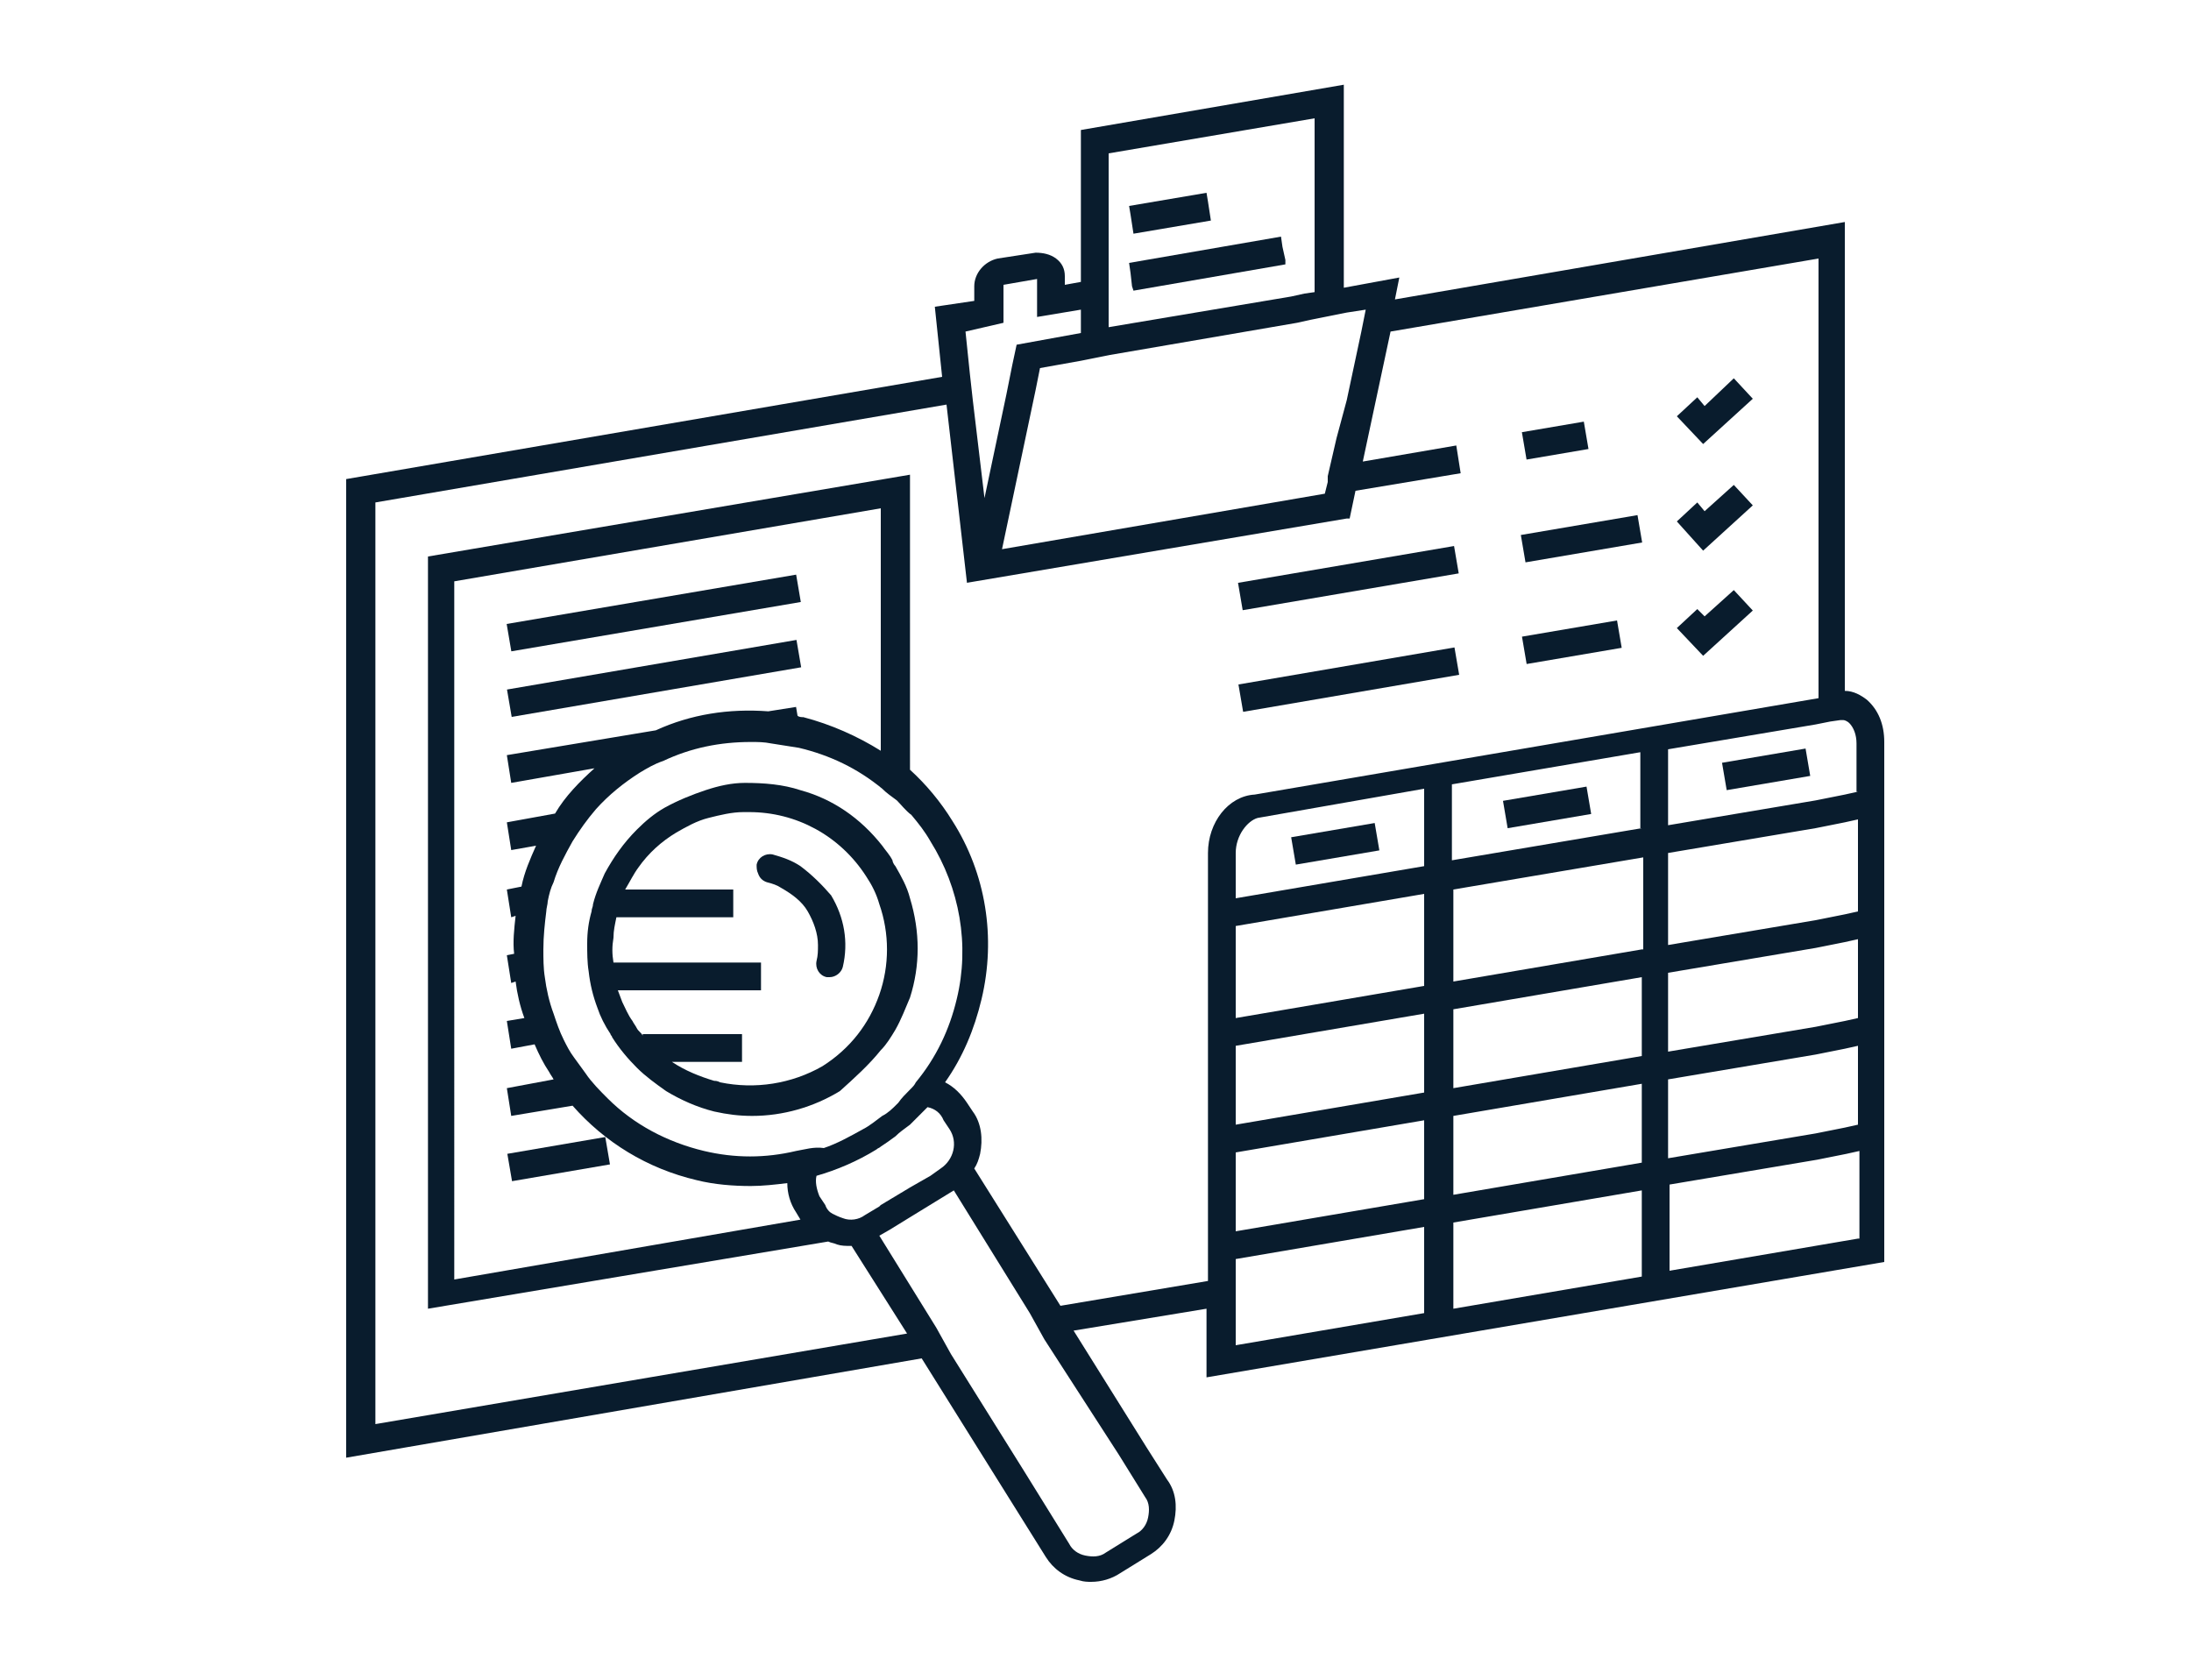 <?xml version="1.0" encoding="utf-8"?>
<!-- Generator: Adobe Illustrator 22.0.1, SVG Export Plug-In . SVG Version: 6.00 Build 0)  -->
<svg version="1.1" id="curves" xmlns="http://www.w3.org/2000/svg" xmlns:xlink="http://www.w3.org/1999/xlink" x="0px" y="0px"
	 viewBox="0 0 150 115" style="enable-background:new 0 0 150 115;" xml:space="preserve">
<style type="text/css">
	.st0{fill:none;}
	.st1{fill:#EA921D;}
	.st2{fill:#2688D1;}
	.st3{fill:#091C2D;}
</style>
<g>
	<path class="st0" d="M23.7,99.8v-67l40.8-7L64,21l2.7-0.5v-1c0-0.9,0.7-1.7,1.6-1.9l2.6-0.4c0.5-0.1,1,0,1.4,0.4
		c0.4,0.3,0.6,0.8,0.6,1.2v0.6l1.1-0.2v-4L14.5,25.5v84.7l53.6-9.2l-5-8L23.7,99.8z"/>
	<path class="st0" d="M92,12.2v7.5l3.7-0.6l-0.3,1.5l30.8-5.3v32.1c0.6,0,1.2,0.2,1.6,0.6c0.8,0.6,1.2,1.7,1.2,2.9v3.1v1.9v30.6
		l-46.4,7.9v-4.7l-9.1,1.5l5,8l16.5-2.8l40.3-6.9V4.8l-40.3,6.9L92,12.2z"/>
	<g>
		<polygon class="st3" points="77.6,16 82.9,15.1 82.7,13.8 82.6,13.2 77.3,14.1 77.4,14.7 		"/>
		<polygon class="st3" points="87.8,16.9 87.7,16.2 77.3,18 77.4,18.7 77.5,19.6 77.6,19.9 88,18.1 88,17.8 		"/>
		<path class="st3" d="M126.3,47.3V15.2l-30.8,5.3l0.3-1.5L92,19.7v-7.5V5.8L74,8.9v6.4v4l-1.1,0.2v-0.6c0-0.5-0.2-0.9-0.6-1.2
			c-0.4-0.3-0.9-0.4-1.4-0.4l-2.6,0.4c-0.9,0.2-1.6,1-1.6,1.9v1L64,21l0.5,4.8l-40.8,7v67L63.1,93l5,8l3.5,5.6
			c0.5,0.8,1.3,1.4,2.3,1.6c0.3,0.1,0.6,0.1,0.8,0.1c0.7,0,1.4-0.2,2-0.6l2.1-1.3c0.8-0.5,1.4-1.3,1.6-2.3s0.1-2-0.5-2.8l-1.4-2.2
			l-5-8l9.1-1.5v4.7l46.4-7.9V55.8v-1.9v-3.1c0-1.2-0.4-2.2-1.2-2.9C127.4,47.6,126.9,47.3,126.3,47.3z M75.9,20.9v-1v-1v-4v-4.4
			l14.1-2.4v4.4v4.9V20l-0.7,0.1l-0.9,0.2l-12.5,2.1V20.9z M75,24.5l1-0.2l12.8-2.2l0.9-0.2l0.5-0.1l0.5-0.1l0.5-0.1l1-0.2l1.3-0.2
			l-0.1,0.5l-0.2,1l-1,4.7L91.5,30l-0.6,2.6L90.9,33l-0.2,0.8l-22.1,3.8v0l2.3-10.9l0.2-1l0.1-0.5l2.8-0.5L75,24.5z M68.7,22.1
			l0-2.6l2.3-0.4v2.6l3-0.5v1.6l-4.4,0.8L69.3,25l-0.2,1l-0.2,1l-1.5,7.1l-0.8-6.7l-0.1-0.9l-0.1-0.9l-0.3-2.9L68.7,22.1z
			 M76.6,99.6l1.8,2.9c0.3,0.4,0.3,0.9,0.2,1.4c-0.1,0.5-0.4,0.9-0.8,1.1l-2.1,1.3c-0.4,0.3-0.9,0.3-1.4,0.2
			c-0.5-0.1-0.9-0.4-1.1-0.8l-3.1-5l-5-8l-0.5-0.9l-0.5-0.9l-3.9-6.3l0,0l0.7-0.4l1.3-0.8l3.1-1.9l0,0l5.2,8.4l0.5,0.9l0.5,0.9
			L76.6,99.6z M35,53.6l5.7-1c-1,0.9-2,1.9-2.7,3.1l-3.3,0.6l0.3,1.9l1.7-0.3c-0.4,0.9-0.8,1.8-1,2.8l-1,0.2l0.3,1.9l0.3-0.1
			c-0.1,0.9-0.2,1.8-0.1,2.6l-0.5,0.1l0.3,1.9l0.3-0.1c0.1,0.8,0.3,1.7,0.6,2.5l-1.2,0.2l0.3,1.9l1.6-0.3c0.3,0.7,0.6,1.3,1,1.9
			c0.1,0.2,0.2,0.3,0.3,0.5l-3.2,0.6l0.3,1.9l4.2-0.7c2.2,2.5,5.1,4.3,8.5,5.1c1.2,0.3,2.5,0.4,3.7,0.4c0.8,0,1.7-0.1,2.5-0.2
			c0,0.7,0.2,1.4,0.6,2l0.3,0.5l-23.7,4.1V39.8l29.2-5v16.6c-1.6-1-3.4-1.8-5.3-2.3c-0.1,0-0.3,0-0.4-0.1l-0.1-0.6l-1.9,0.3
			c-2.7-0.2-5.3,0.2-7.7,1.3l-10.2,1.7L35,53.6z M54.5,78.8c-2.1,0.5-4.2,0.5-6.3,0c-2.5-0.6-4.8-1.8-6.6-3.6
			c-0.5-0.5-1.1-1.1-1.5-1.7c-0.3-0.4-0.5-0.7-0.8-1.1c-0.3-0.4-0.5-0.8-0.7-1.2c-0.3-0.6-0.5-1.2-0.7-1.8c-0.3-0.8-0.5-1.7-0.6-2.5
			c-0.1-0.6-0.1-1.3-0.1-1.9c0-0.9,0.1-1.8,0.2-2.6c0-0.2,0.1-0.5,0.1-0.7c0.1-0.5,0.2-0.9,0.4-1.3c0.3-1,0.8-1.9,1.3-2.8
			c0.5-0.8,1-1.5,1.6-2.2c0.9-1,1.9-1.8,3-2.5c0.5-0.3,1-0.6,1.6-0.8c1.9-0.9,3.9-1.3,6-1.3c0.5,0,0.9,0,1.4,0.1
			c0.6,0.1,1.3,0.2,1.9,0.3c2.1,0.5,4,1.4,5.7,2.8c0.3,0.3,0.6,0.5,1,0.8c0.3,0.3,0.6,0.7,1,1c0.5,0.6,0.9,1.1,1.3,1.8
			c2,3.2,2.7,7.1,1.8,10.8c-0.5,2.1-1.4,4-2.8,5.7c-0.1,0.2-0.2,0.3-0.4,0.5c-0.3,0.3-0.6,0.6-0.8,0.9c0,0-0.1,0.1-0.1,0.1
			c-0.3,0.3-0.6,0.6-1,0.8c-0.4,0.3-0.9,0.7-1.3,0.9c-0.9,0.5-1.8,1-2.7,1.3C55.7,78.5,55.1,78.7,54.5,78.8z M55.9,80.5
			c1.4-0.4,2.8-1,4.1-1.8c0.1-0.1,0.2-0.1,0.3-0.2c0.3-0.2,0.6-0.4,1-0.7c0.3-0.3,0.6-0.5,1-0.8c0.4-0.4,0.8-0.8,1.2-1.2
			c0.5,0.1,0.9,0.4,1.1,0.9l0.4,0.6c0.6,0.9,0.3,2.1-0.6,2.7l-0.7,0.5l-1.4,0.8l-1,0.6l-1,0.6l-0.1,0.1l-1,0.6
			c-0.4,0.3-1,0.4-1.5,0.2c-0.3-0.1-0.5-0.2-0.7-0.3c-0.2-0.1-0.4-0.3-0.5-0.6l-0.4-0.6C55.9,81.4,55.8,80.9,55.9,80.5z M82.7,58.4
			v3.4v1.9v24l-10.1,1.7L66.7,80c0.2-0.3,0.3-0.6,0.4-1c0.2-1,0.1-2.1-0.5-2.9l-0.4-0.6c-0.4-0.6-0.9-1.1-1.5-1.4
			c1.2-1.7,2-3.6,2.5-5.7c1-4.2,0.3-8.6-2-12.2c-0.8-1.3-1.8-2.5-2.9-3.5V32.5l-33,5.6v51.5L56.7,85c0.2,0.1,0.4,0.1,0.6,0.2
			c0.3,0.1,0.6,0.1,0.9,0.1c0,0,0.1,0,0.1,0l3.8,6l-36.4,6.2V34.4l39.1-6.7l1.4,12.2l26-4.4v0l0.2,0l0.4-1.9l7.2-1.2l-0.3-1.9
			l-6.4,1.1l1.9-8.9l29.3-5v30.1l-38.6,6.6C84.1,54.5,82.7,56.3,82.7,58.4z M97.5,85.2v1v1v2.7l-12.9,2.2v-2.7v-1v-1v-1.2L97.5,84
			V85.2z M97.5,82.1l-12.9,2.2v-5.4l12.9-2.2V82.1z M97.5,74.8L84.6,77v-5.4l12.9-2.2V74.8z M97.5,67.5l-12.9,2.2v-6.3l12.9-2.2
			V67.5z M97.5,59.3l-12.9,2.2v-3.1c0-1.2,0.8-2.2,1.5-2.4l11.4-2V59.3z M112.4,82.7v1v1v2.7l-12.9,2.2v-2.7v-1v-1v-1.2l12.9-2.2
			V82.7z M112.4,79.6l-12.9,2.2v-5.4l12.9-2.2V79.6z M112.4,72.3l-12.9,2.2v-5.4l12.9-2.2V72.3z M112.4,65l-12.9,2.2v-6.3l6.5-1.1
			l6.5-1.1V65z M112.4,56.7L112.4,56.7l-6.5,1.1l-6.5,1.1v-5.2l12.9-2.2V56.7z M127.2,84.8L114.3,87v-2.7v-1v-1v-1.2l10.1-1.7l1-0.2
			l1-0.2l0.9-0.2V84.8z M127.2,77l-0.9,0.2l-1,0.2l-1,0.2l-10.1,1.7v-5.4l10.1-1.7l1-0.2l1-0.2l0.9-0.2V77z M127.2,69.7l-0.9,0.2
			l-1,0.2l-1,0.2l-10.1,1.7v-5.4l10.1-1.7l1-0.2l1-0.2l0.9-0.2V69.7z M127.2,62.4l-0.9,0.2l-1,0.2l-1,0.2l-10.1,1.7v-6.3l10.1-1.7
			l1-0.2l1-0.2l0.9-0.2V62.4z M127.2,54.2l-0.9,0.2l-1,0.2l-1,0.2l-10.1,1.7v-5.2l10.1-1.7l1-0.2l0.7-0.1c0.1,0,0.2,0,0.2,0
			c0.1,0,0.3,0.1,0.4,0.2c0.3,0.3,0.5,0.8,0.5,1.4V54.2z"/>
		
			<rect x="88.5" y="56.8" transform="matrix(0.986 -0.168 0.168 0.986 -8.408 16.185)" class="st3" width="5.8" height="1.9"/>
		<rect x="103" y="54.3" transform="matrix(0.986 -0.168 0.168 0.986 -7.783 18.593)" class="st3" width="5.8" height="1.9"/>
		<rect x="118" y="51.7" transform="matrix(0.986 -0.168 0.168 0.986 -7.14 21.071)" class="st3" width="5.8" height="1.9"/>
		<rect x="34.7" y="41" transform="matrix(0.986 -0.168 0.168 0.986 -6.415 8.123)" class="st3" width="20.1" height="1.9"/>
		
			<rect x="34.7" y="45.5" transform="matrix(0.986 -0.169 0.169 0.986 -7.194 8.21)" class="st3" width="20.1" height="1.9"/>
		
			<rect x="34.8" y="78.4" transform="matrix(0.986 -0.169 0.169 0.986 -12.829 7.574)" class="st3" width="6.8" height="1.9"/>
		<polygon class="st3" points="120,27.3 118.7,25.9 116.7,27.8 116.2,27.2 114.8,28.5 116.6,30.4 		"/>
		<rect x="84.8" y="38.6" transform="matrix(0.986 -0.168 0.168 0.986 -5.34 16.09)" class="st3" width="15" height="1.9"/>
		<rect x="84.8" y="45.6" transform="matrix(0.986 -0.169 0.169 0.986 -6.533 16.231)" class="st3" width="15" height="1.9"/>
		
			<rect x="104.2" y="35.9" transform="matrix(0.986 -0.168 0.168 0.986 -4.653 18.736)" class="st3" width="8.1" height="1.9"/>
		
			<rect x="104.3" y="29.2" transform="matrix(0.986 -0.168 0.168 0.986 -3.554 18.321)" class="st3" width="4.3" height="1.9"/>
		<rect x="104.3" y="43" transform="matrix(0.986 -0.168 0.168 0.986 -5.866 18.712)" class="st3" width="6.6" height="1.9"/>
		<polygon class="st3" points="116.7,35 116.2,34.4 114.8,35.7 116.6,37.7 120,34.6 118.7,33.2 		"/>
		<polygon class="st3" points="116.7,42.2 116.2,41.7 114.8,43 116.6,44.9 120,41.8 118.7,40.4 		"/>
		<path class="st3" d="M60.3,71.9c0.4-0.4,0.7-0.9,1-1.4c0.4-0.7,0.7-1.5,1-2.2c0.7-2.2,0.7-4.5,0-6.8c-0.2-0.8-0.6-1.5-1-2.2
			c-0.1-0.1-0.2-0.3-0.2-0.4c-0.2-0.4-0.5-0.7-0.7-1c-1.5-1.9-3.4-3.2-5.6-3.8c-1.2-0.4-2.5-0.5-3.8-0.5c-0.9,0-1.8,0.2-2.7,0.5
			c-0.9,0.3-1.9,0.7-2.8,1.2c-0.7,0.4-1.3,0.9-1.9,1.5c-0.9,0.9-1.6,1.9-2.2,3c-0.3,0.7-0.6,1.3-0.8,2.1c0,0.2-0.1,0.3-0.1,0.5
			c-0.2,0.7-0.3,1.4-0.3,2.2c0,0.6,0,1.3,0.1,1.9c0.1,0.9,0.3,1.7,0.6,2.5c0.2,0.6,0.5,1.2,0.9,1.8c0,0.1,0.1,0.1,0.1,0.2
			c0.5,0.8,1.1,1.5,1.7,2.1c0.6,0.6,1.3,1.1,2,1.6c1,0.6,2.1,1.1,3.3,1.4c0.9,0.2,1.7,0.3,2.6,0.3c2.1,0,4.2-0.6,6-1.7
			C58.5,73.8,59.5,72.9,60.3,71.9z M49.3,74.1C49.1,74,49,74,48.9,74c-1-0.3-2-0.7-2.9-1.3h4.8v-0.9v-1h-6.8v0.1
			c-0.1-0.2-0.3-0.3-0.4-0.5c-0.1-0.2-0.2-0.3-0.3-0.5c-0.3-0.4-0.5-0.9-0.7-1.3c-0.1-0.3-0.2-0.5-0.3-0.8h5h4.8v-0.8v-1.1h-8.9H42
			c-0.1-0.6-0.1-1.1,0-1.7c0-0.5,0.1-0.9,0.2-1.4h7.9h0.1v0v-1.9H46h-3.2c0.3-0.5,0.6-1.1,0.9-1.5c0.7-1,1.6-1.8,2.6-2.4
			c0.7-0.4,1.4-0.8,2.2-1c0.8-0.2,1.6-0.4,2.4-0.4c0.1,0,0.3,0,0.4,0c3.2,0,6.2,1.6,8,4.4c0.4,0.6,0.7,1.2,0.9,1.9
			c0.7,2,0.7,4.2,0,6.2c-0.7,2-2,3.7-3.9,4.9C54.2,74.2,51.7,74.6,49.3,74.1z"/>
		<path class="st3" d="M54.8,59.3c-0.6-0.4-1.2-0.6-1.9-0.8c-0.5-0.1-1,0.2-1.1,0.7c0,0.2,0,0.4,0.1,0.6c0.1,0.3,0.3,0.5,0.6,0.6
			c0.4,0.1,0.7,0.2,1,0.4c0.7,0.4,1.4,0.9,1.8,1.6c0.4,0.7,0.7,1.5,0.7,2.3c0,0.4,0,0.7-0.1,1.1c-0.1,0.5,0.2,1,0.7,1.1
			c0.1,0,0.1,0,0.2,0c0.4,0,0.8-0.3,0.9-0.7c0.4-1.7,0.1-3.4-0.8-4.9C56.3,60.6,55.6,59.9,54.8,59.3z"/>
	</g>
</g>
</svg>
